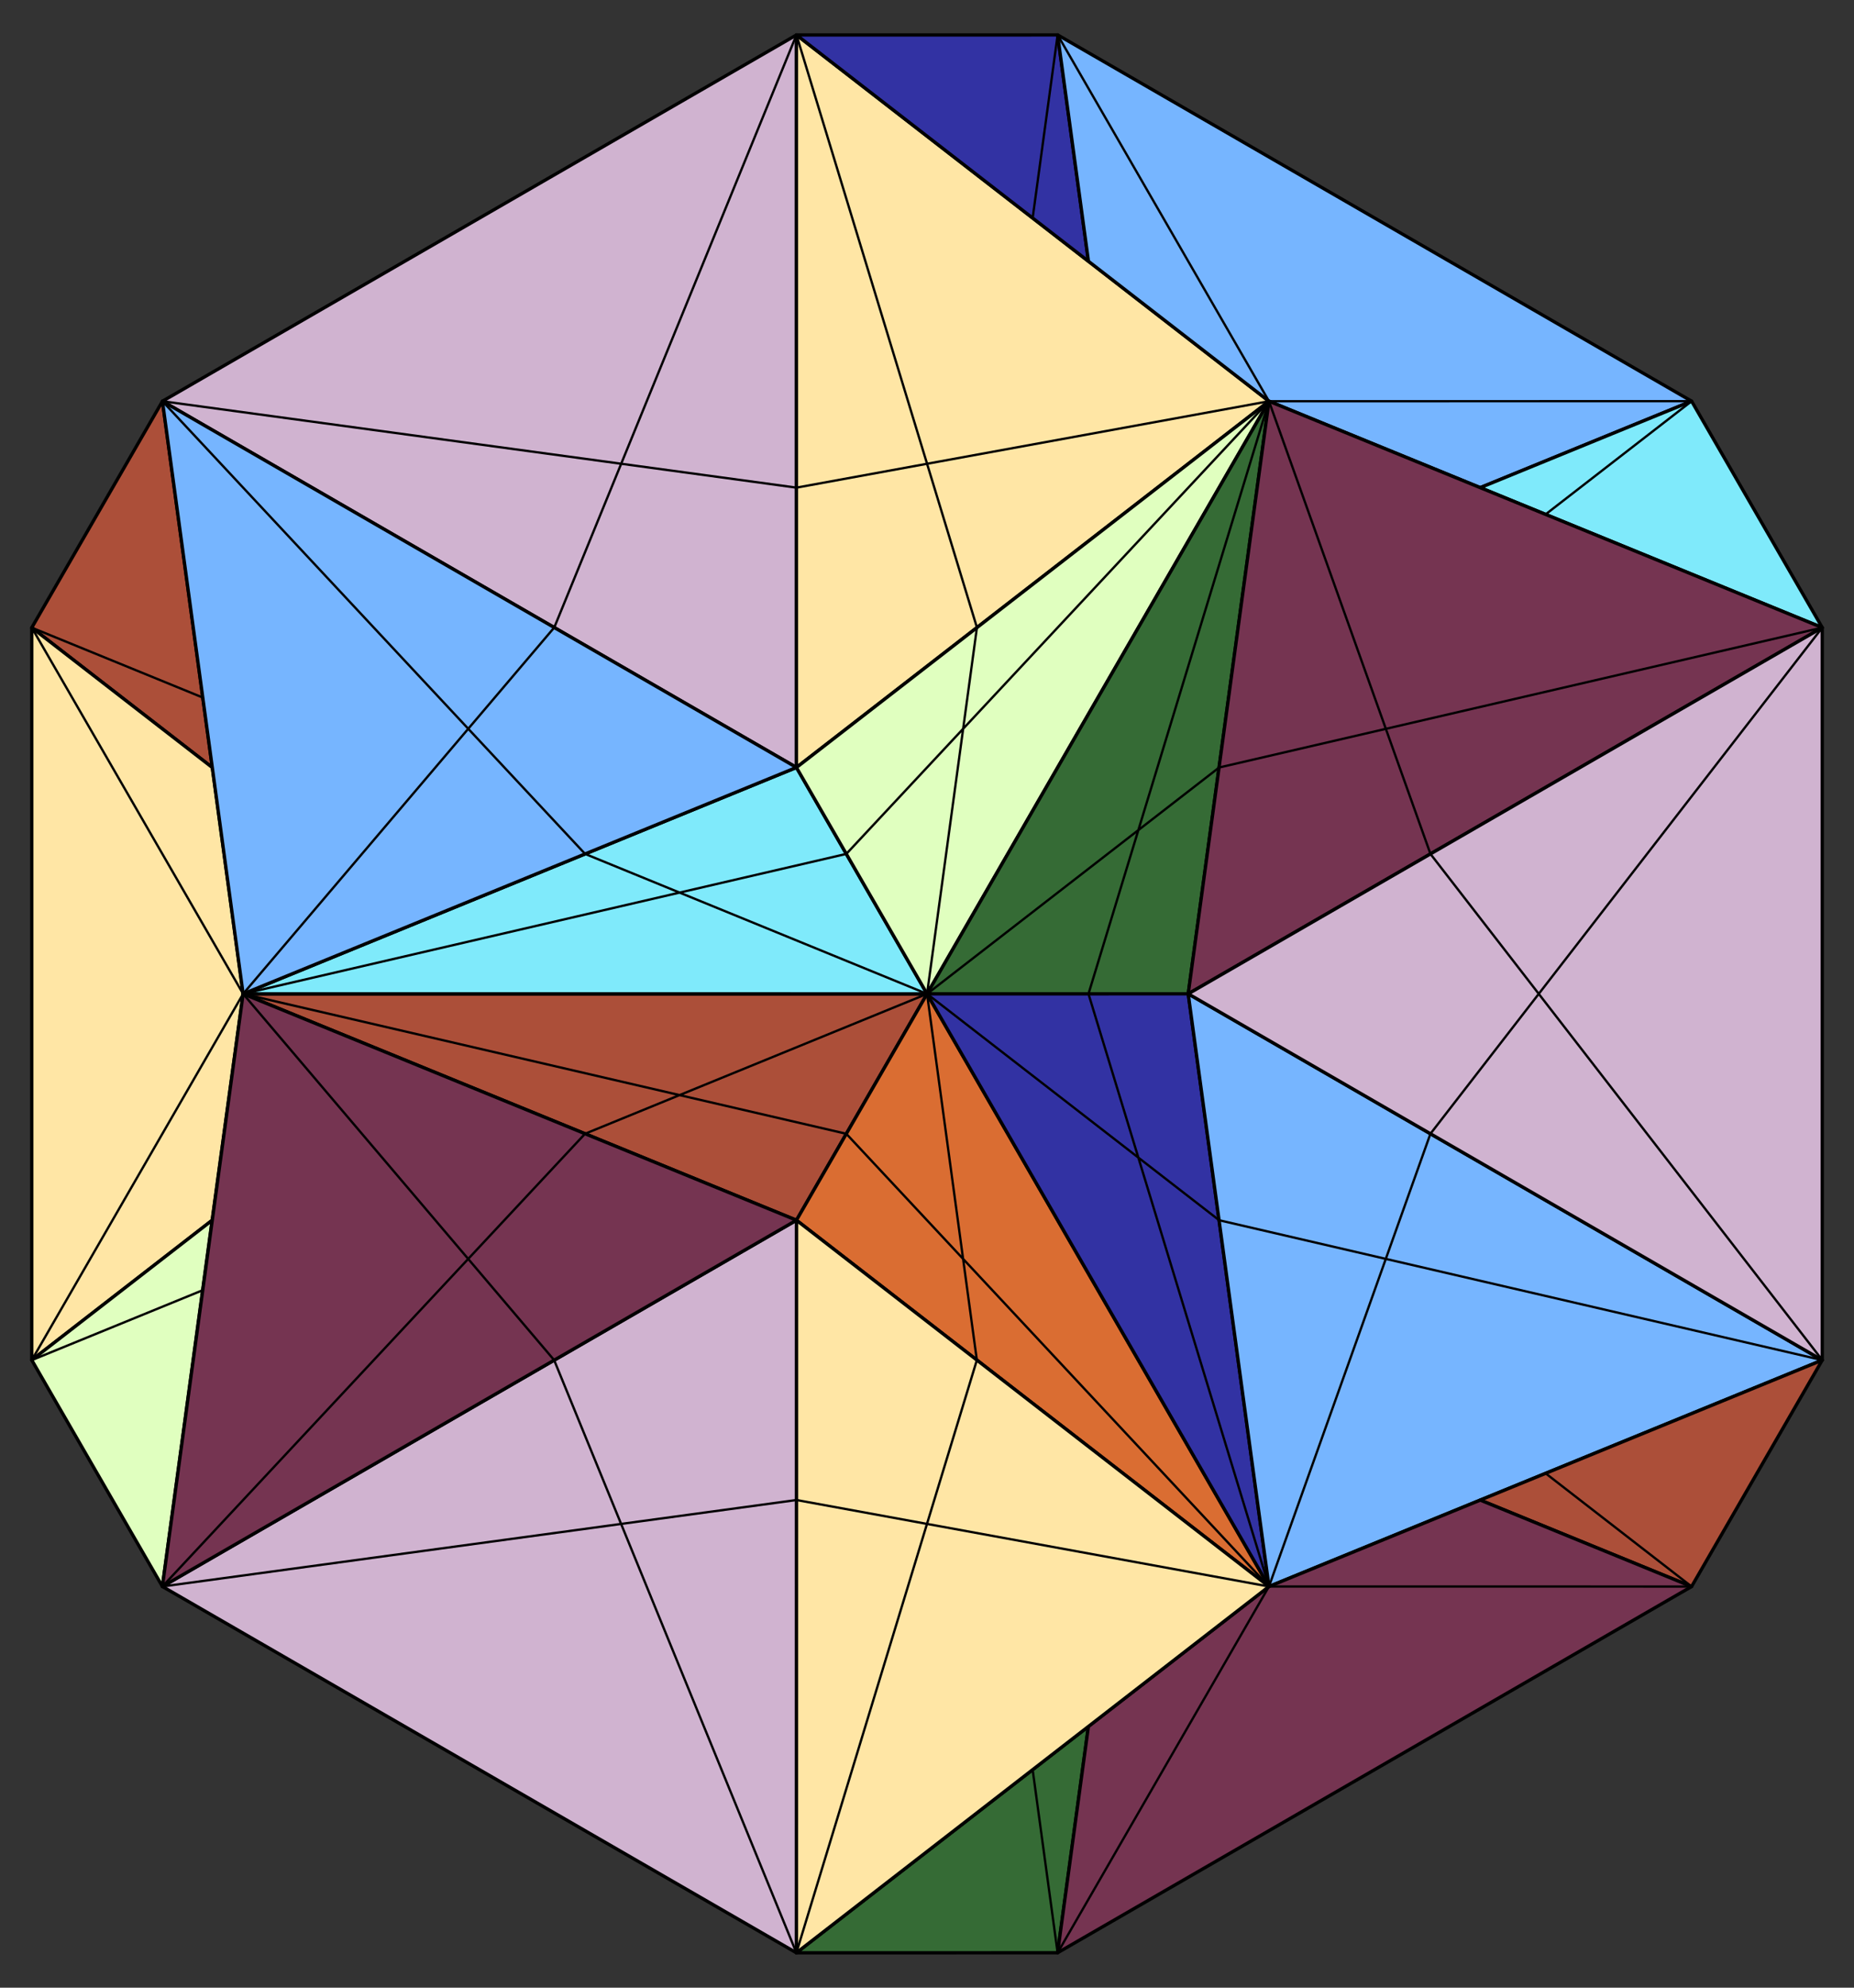 <?xml version="1.0" encoding="UTF-8"?>
<svg width="560" height="600" version="1.1" xmlns="http://www.w3.org/2000/svg">
	<rect width="100%" height="100%" fill="#333333" stroke="none"/>
	<g stroke="#000" stroke-linecap="round" stroke-linejoin="round">
		<path d="m49.07 121.11 191.5 110.56v-221.12z" fill="#d0b3d0"/>
		<path d="m49.07 121.11-39.47 68.353 54.526 42.23z" fill="#ac4f39"/>
		<path d="m9.6 189.46-2e-3 221.1 54.478-42.205 9.354-68.353-9.304-68.313z" fill="#ffe6a5"/>
		<path d="m73.43 300.01 167.14 68.326 39.45-68.325z" fill="#ac4f39"/>
		<path d="m280.02 300.01-39.45-68.345-167.14 68.344z" fill="#7feafb"/>
		<path d="m240.57 231.66v-221.11l142.72 110.56z" fill="#ffe6a5"/>
		<path d="m240.57 10.55 88.196 68.327-9.313-68.334z" fill="#3232a3"/>
		<path d="m383.29 121.11-54.52-42.239-9.313-68.334 191.49 110.56-63.839 26.097z" fill="#76b5ff"/>
		<path d="m447.11 147.2 103.3 42.248-39.46-68.345z" fill="#7feafb"/>
		<path d="m280.02 300.01 103.27-178.89-142.72 110.56z" fill="#e0ffbf"/>
		<path d="m280.02 300.01 78.879-0.014 24.391-178.88z" fill="#356b35"/>
		<path d="m358.9 299.99 191.51-110.54-167.12-68.336z" fill="#753451"/>
		<path d="m240.57 368.33 142.72 110.57-103.27-178.89z" fill="#da6d32"/>
		<path d="m280.02 300.01 103.27 178.89-24.395-178.91z" fill="#3232a3"/>
		<path d="m358.9 299.99 191.51 110.58-167.12 68.331z" fill="#76b5ff"/>
		<path d="m358.91 300 191.5 110.57-4e-3 -221.12z" fill="#d0b3d0"/>
		<path d="m550.41 410.57-39.468 68.346-63.831-26.102z" fill="#ac4f39"/>
		<path d="m240.55 589.47 88.206-68.328-9.302 68.318z" fill="#356b35"/>
		<path d="m319.45 589.46 191.49-110.54-63.831-26.102-63.825 26.087-54.531 42.241z" fill="#753451"/>
		<path d="m383.29 478.9-142.72-110.56-0.02 221.13z" fill="#ffe6a5"/>
		<path d="m240.57 368.33-191.52 110.57 191.5 110.57z" fill="#d0b3d0"/>
		<path d="m9.598 410.56 39.454 68.336 15.024-110.54z" fill="#e0ffbf"/>
		<path d="m73.43 300.01-24.378 178.89 191.52-110.57z" fill="#753451"/>
		<path d="m49.07 121.11 24.36 178.9 167.14-68.347z" fill="#76b5ff"/>
	</g>
	<g fill="none" stroke="#000" stroke-linecap="round" stroke-linejoin="round" stroke-width=".7">
		<path d="m73.43 300.01 182.2-42.25 127.66-136.64-142.72 26.079-191.5-26.083 127.66 136.65 103.29 42.244 15.061-110.59-54.511-178.88-73.153 178.87z"/>
		<path d="m311.91 65.82 7.545-55.276 63.835 110.57 127.66-9e-3 -44.114 34.167"/>
		<path d="m383.29 121.11-54.514 178.9 54.514 178.89 48.765-136.65 118.36-152.8-182.18 42.229-88.205 68.328 88.214 68.331 182.18 42.231-118.35-152.79z"/>
		<path d="m466.85 444.74 44.096 34.175-127.66-0.015-63.836 110.56-7.54-55.275"/>
		<path d="m383.29 478.9-127.67-136.66-182.19-42.234 93.951 110.56 73.169 178.9 54.508-178.9-15.038-110.56-103.31 42.229-127.66 136.66 191.52-26.1z"/>
		<path d="m61.24 389.46-51.642 21.104 63.832-110.56-63.83-110.54 51.639 21.097"/>
	</g>
</svg>
